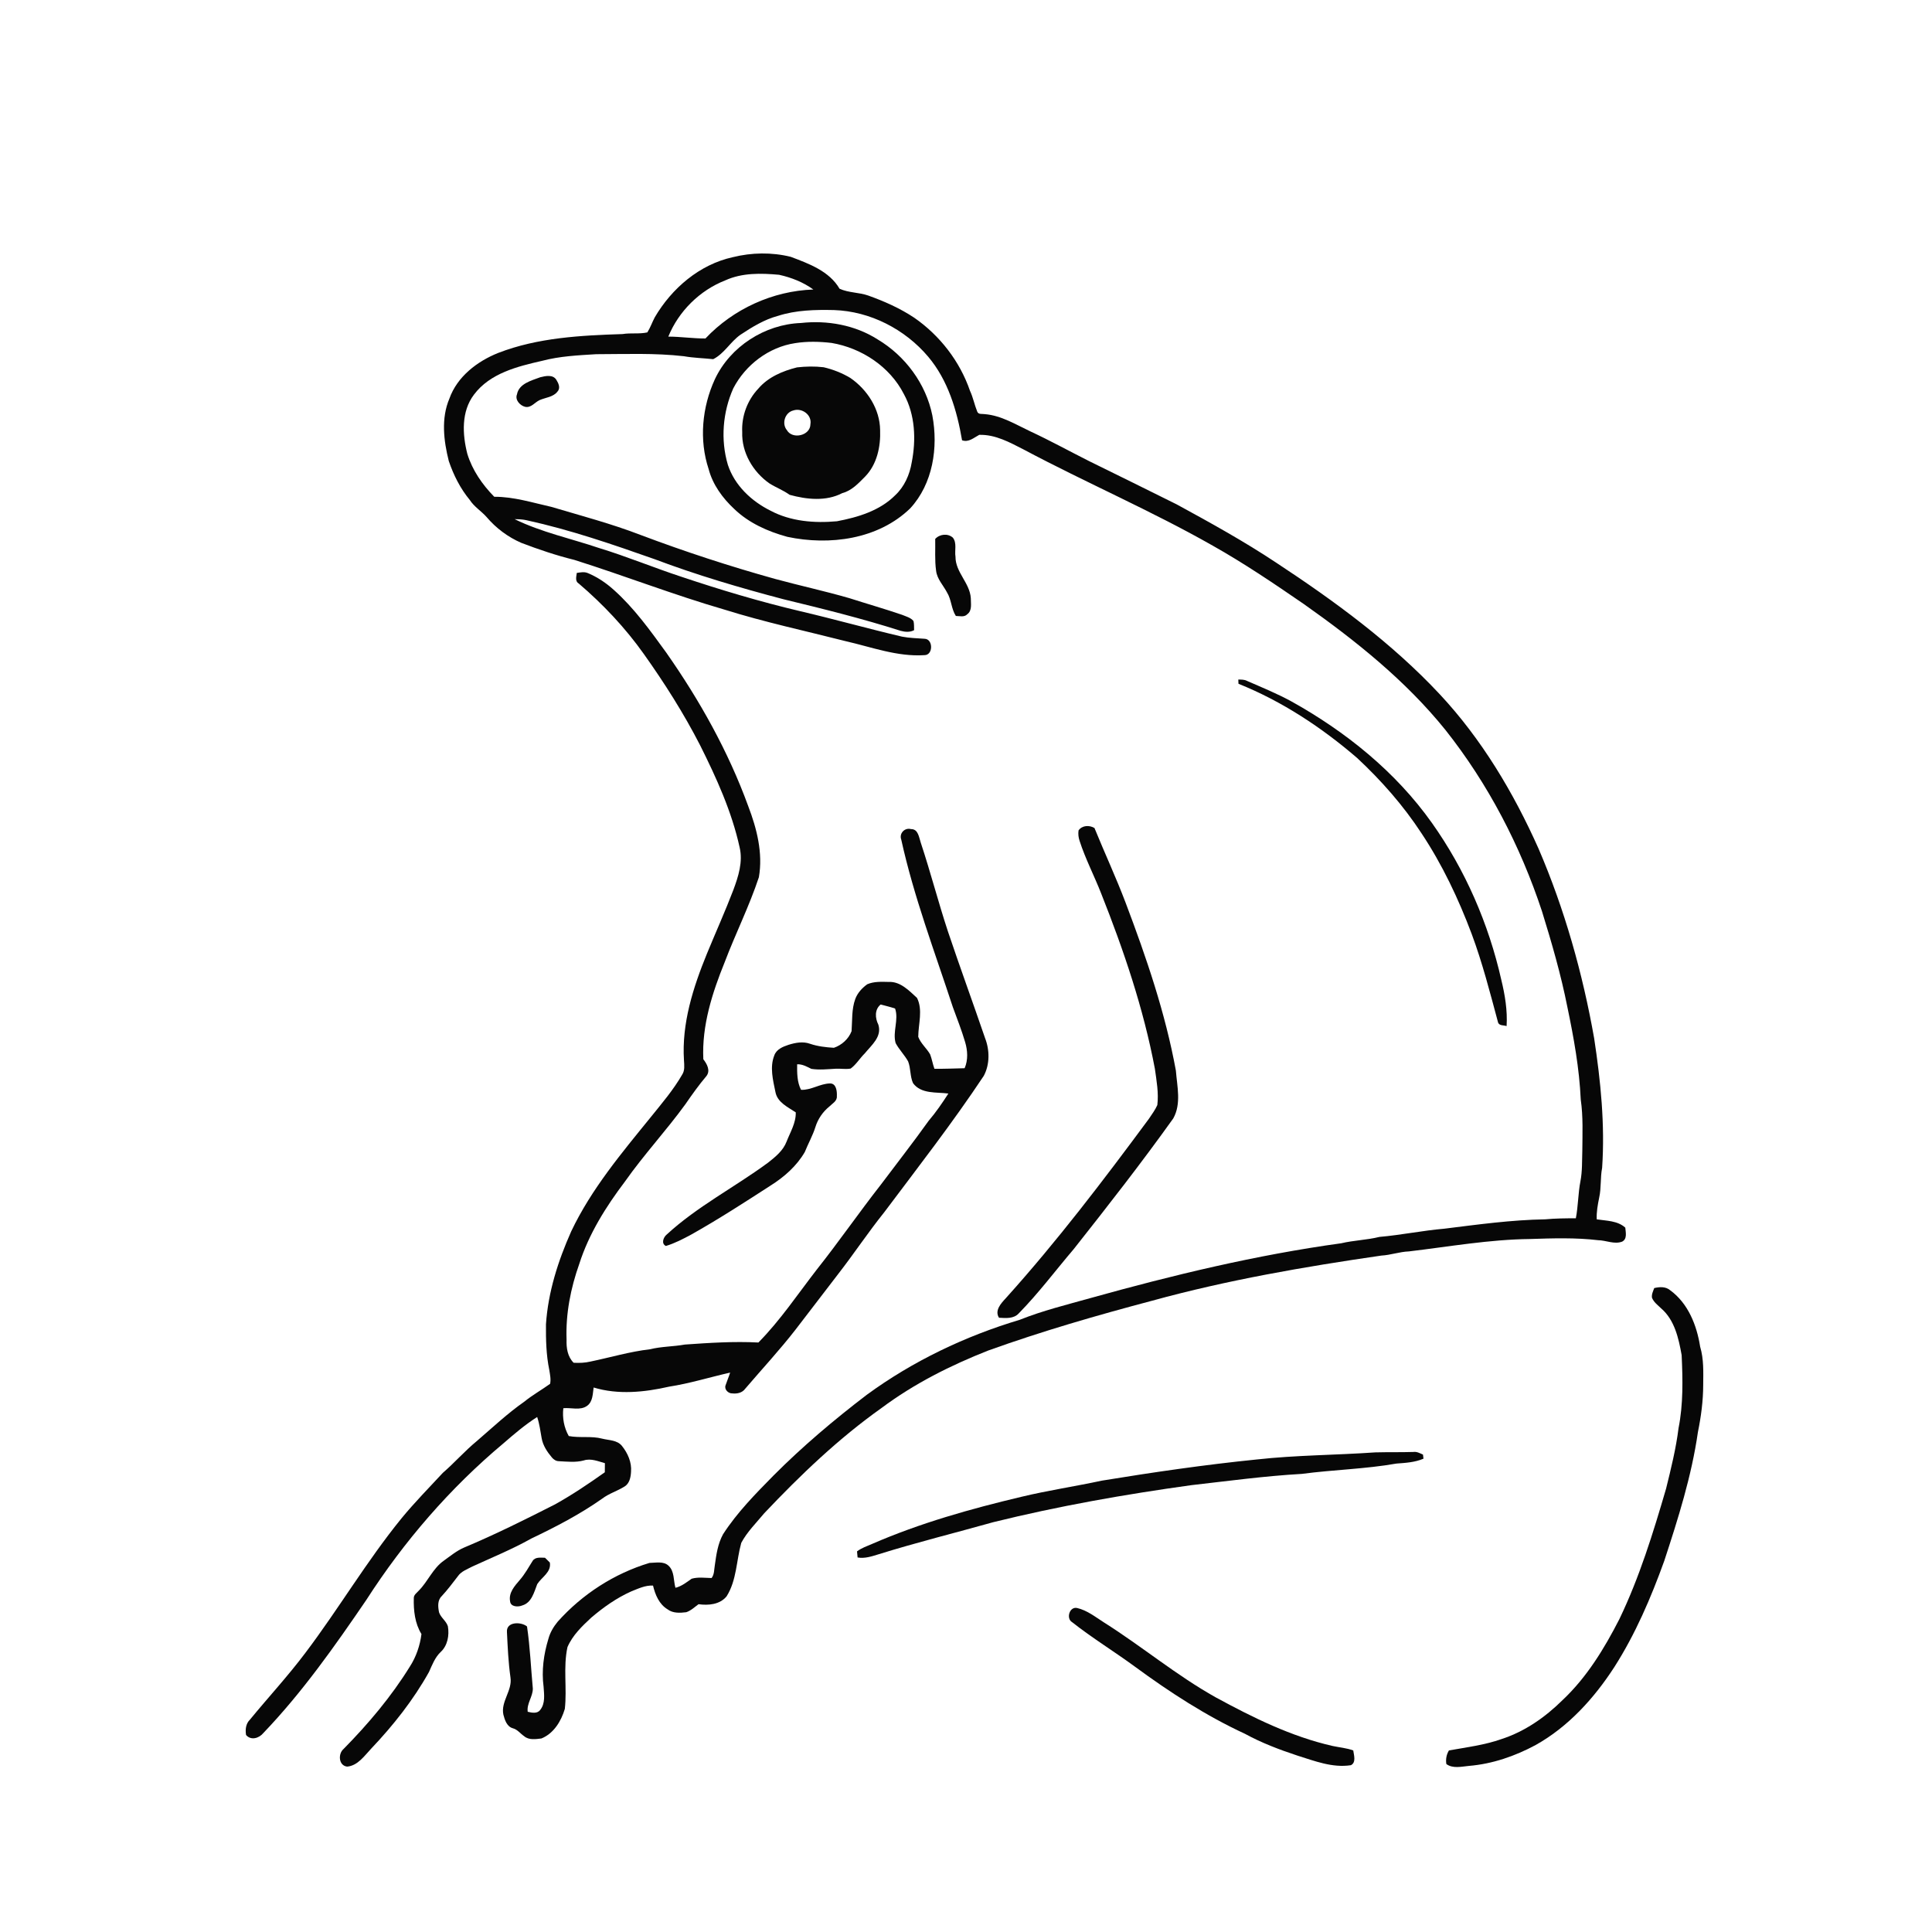 <svg xmlns="http://www.w3.org/2000/svg" width="1024pt" height="1024pt" viewBox="0 0 1024 1024" version="1.1">
<g id="#ffffffff">
<path fill="#ffffff" opacity="0" d=" M 0.00 0.00 L 1024.00 0.00 L 1024.00 1024.00 L 0.00 1024.00 L 0.00 0.00 M 388.39 136.31 C 370.76 140.18 356.05 152.81 347.06 168.15 C 345.66 170.79 344.70 173.65 343.10 176.18 C 338.84 177.14 334.33 176.34 330.00 177.06 C 307.80 177.78 285.04 178.94 264.09 187.05 C 252.89 191.52 242.34 199.60 238.18 211.29 C 233.73 221.77 235.16 233.60 237.86 244.33 C 240.38 251.78 243.97 258.93 249.01 265.01 C 251.34 268.64 255.12 270.88 257.93 274.07 C 262.91 279.93 269.21 284.64 276.26 287.71 C 285.48 291.23 294.84 294.40 304.43 296.76 C 331.08 305.17 357.15 315.32 383.99 323.11 C 405.17 329.75 426.88 334.39 448.37 339.87 C 462.08 343.00 475.66 348.18 489.95 347.24 C 494.67 347.30 494.67 338.64 490.02 338.56 C 486.05 338.25 482.06 338.21 478.13 337.44 C 460.03 333.19 442.11 328.15 424.00 323.91 C 402.79 318.90 381.91 312.65 361.25 305.73 C 346.56 300.91 332.27 294.96 317.48 290.45 C 302.57 285.42 286.96 282.10 272.77 275.17 C 274.95 275.18 277.15 275.27 279.29 275.78 C 302.30 280.83 324.63 288.51 346.82 296.33 C 369.18 304.77 392.14 311.53 415.24 317.61 C 436.10 322.67 456.96 327.83 477.41 334.36 C 479.74 334.98 482.29 335.19 484.49 334.01 C 484.42 332.38 484.57 330.73 484.16 329.14 C 482.63 327.29 480.18 326.74 478.08 325.85 C 468.87 322.70 459.51 320.03 450.25 317.06 C 437.25 313.29 424.01 310.43 410.95 306.88 C 386.77 300.16 362.91 292.35 339.43 283.50 C 324.04 277.57 308.08 273.38 292.30 268.67 C 282.29 266.44 272.31 263.24 261.96 263.30 C 255.66 256.87 250.34 249.22 247.69 240.55 C 245.06 230.21 244.42 218.11 251.21 209.17 C 259.69 197.82 274.24 194.22 287.35 191.24 C 296.70 188.77 306.39 188.32 315.99 187.73 C 331.50 187.70 347.07 187.03 362.51 188.81 C 367.63 189.72 372.85 189.82 378.02 190.37 C 383.88 187.42 387.10 181.19 392.40 177.46 C 398.61 173.36 405.04 169.36 412.31 167.43 C 421.89 164.33 432.07 164.12 442.05 164.34 C 461.20 164.98 479.64 174.48 491.95 189.05 C 502.47 201.52 507.21 217.56 509.91 233.36 C 513.44 234.61 516.13 231.99 519.01 230.48 C 527.60 230.23 535.24 234.51 542.64 238.29 C 575.71 255.89 610.21 270.69 642.79 289.22 C 659.42 298.58 675.24 309.29 690.97 320.10 C 718.37 339.44 744.93 360.62 766.09 386.86 C 788.77 415.47 805.84 448.38 817.28 483.00 C 822.46 499.74 827.35 516.60 830.75 533.80 C 834.13 549.96 837.08 566.30 837.83 582.82 C 839.14 591.82 838.72 600.93 838.66 609.99 C 838.48 615.36 838.69 620.79 837.66 626.09 C 836.40 632.58 836.49 639.22 835.23 645.71 C 829.81 645.73 824.40 645.76 819.00 646.27 C 801.06 646.56 783.30 649.03 765.53 651.23 C 753.99 652.22 742.64 654.59 731.11 655.59 C 724.45 657.25 717.53 657.38 710.87 658.96 C 665.90 665.15 621.58 675.84 577.85 688.04 C 565.32 691.56 552.62 694.66 540.51 699.51 C 511.52 708.19 483.78 721.42 459.33 739.33 C 442.04 752.54 425.38 766.60 410.02 782.02 C 400.42 791.77 390.71 801.61 383.25 813.15 C 380.46 818.19 379.65 823.99 378.87 829.62 C 378.46 831.90 378.66 834.44 377.16 836.39 C 373.65 836.33 370.01 835.76 366.58 836.76 C 363.88 838.65 361.28 840.77 358.00 841.56 C 356.88 837.63 357.56 832.77 354.28 829.81 C 351.60 827.34 347.54 828.34 344.23 828.38 C 325.54 834.00 308.55 845.00 295.56 859.56 C 293.35 862.25 291.54 865.31 290.64 868.70 C 288.16 876.85 286.98 885.50 288.11 893.99 C 288.39 898.11 289.11 902.87 286.29 906.33 C 284.79 908.40 281.83 907.80 279.70 907.27 C 279.09 902.89 282.44 899.26 282.41 894.97 C 281.39 884.00 280.95 872.98 279.33 862.06 C 276.19 859.46 268.28 859.44 268.69 864.97 C 269.08 873.02 269.43 881.09 270.56 889.08 C 271.65 896.03 265.30 901.89 266.81 908.84 C 267.55 911.65 268.65 915.12 271.79 916.01 C 274.29 916.66 275.79 918.86 277.85 920.25 C 280.37 922.38 283.96 921.80 286.98 921.42 C 293.49 918.78 297.45 912.22 299.37 905.75 C 300.60 894.88 298.43 883.77 300.77 873.00 C 303.45 866.75 308.49 861.92 313.39 857.37 C 319.80 851.91 326.76 846.98 334.47 843.52 C 338.21 842.05 341.98 840.15 346.12 840.40 C 347.27 845.25 349.37 850.30 353.83 852.98 C 356.64 855.13 360.40 854.92 363.72 854.51 C 366.21 853.67 368.17 851.80 370.24 850.26 C 375.45 851.00 381.56 850.45 385.11 846.10 C 390.47 837.61 390.27 827.16 392.88 817.75 C 396.02 811.87 400.84 807.15 405.06 802.06 C 424.22 781.79 444.48 762.41 467.27 746.24 C 484.49 733.39 503.85 723.65 523.80 715.80 C 552.29 705.55 581.41 697.15 610.67 689.40 C 650.52 678.44 691.30 671.40 732.16 665.48 C 737.08 665.22 741.77 663.46 746.70 663.28 C 768.09 660.75 789.36 656.94 810.95 656.70 C 822.97 656.30 835.07 655.92 847.04 657.33 C 851.28 657.40 855.59 659.65 859.76 658.10 C 862.56 656.65 861.65 653.20 861.44 650.68 C 857.30 646.94 851.48 647.08 846.30 646.28 C 846.12 642.39 846.83 638.56 847.60 634.77 C 848.76 629.57 848.14 624.20 849.16 618.99 C 850.71 596.02 848.39 573.05 844.94 550.36 C 838.85 515.89 829.29 481.94 815.44 449.75 C 802.21 420.08 785.33 391.76 763.07 367.94 C 737.69 340.79 707.53 318.71 676.58 298.34 C 659.53 287.00 641.60 277.10 623.63 267.31 C 608.27 259.64 592.85 252.08 577.45 244.50 C 566.99 239.25 556.75 233.59 546.14 228.66 C 538.36 225.00 530.71 220.21 521.94 219.50 C 520.57 219.25 518.57 219.83 517.95 218.14 C 516.48 214.53 515.77 210.66 514.11 207.12 C 508.73 191.48 498.12 177.79 484.55 168.39 C 477.01 163.37 468.67 159.68 460.17 156.64 C 455.23 154.91 449.77 155.22 444.98 153.03 C 439.54 143.68 428.68 139.73 419.07 136.11 C 409.04 133.64 398.40 133.82 388.39 136.31 M 424.54 171.19 C 405.41 171.89 387.03 183.63 378.88 201.05 C 372.12 215.78 370.45 233.12 375.59 248.62 C 377.76 256.88 383.01 264.05 389.20 269.80 C 396.93 277.24 407.04 281.73 417.29 284.53 C 439.67 289.28 465.45 285.90 482.43 269.44 C 494.47 256.39 497.37 237.15 494.16 220.19 C 490.79 203.43 479.75 188.55 465.11 179.86 C 453.18 172.26 438.47 169.65 424.54 171.19 M 286.32 199.96 C 281.65 201.72 275.07 203.31 274.01 209.02 C 272.84 211.94 275.61 214.95 278.31 215.62 C 281.47 216.32 283.42 213.27 285.97 212.08 C 289.18 210.66 293.31 210.49 295.54 207.46 C 297.19 205.61 295.98 203.06 294.86 201.29 C 293.08 198.39 289.08 199.25 286.32 199.96 M 495.68 285.65 C 495.81 291.24 495.37 296.88 496.14 302.43 C 496.63 306.91 499.96 310.19 501.95 314.03 C 504.32 317.85 504.16 322.66 506.62 326.47 C 508.62 326.49 511.07 327.26 512.64 325.59 C 515.39 323.61 514.52 319.90 514.55 317.00 C 513.99 308.92 506.38 303.29 506.43 295.09 C 505.87 291.74 507.30 287.86 505.04 284.97 C 502.36 282.57 498.04 283.06 495.68 285.65 M 305.71 303.66 C 305.51 305.53 304.66 308.04 306.70 309.24 C 319.66 320.30 331.42 332.78 341.28 346.68 C 352.24 362.10 362.41 378.12 371.05 394.96 C 379.72 412.29 387.86 430.14 392.02 449.14 C 393.83 456.79 391.36 464.49 388.72 471.62 C 384.35 483.06 379.31 494.21 374.66 505.54 C 367.37 523.40 361.25 542.49 362.52 562.02 C 362.67 564.56 363.05 567.34 361.55 569.60 C 356.90 577.68 350.82 584.78 344.99 592.02 C 329.47 611.14 313.40 630.23 302.76 652.64 C 295.81 668.25 290.50 684.81 289.37 701.94 C 289.31 710.01 289.48 718.14 291.13 726.08 C 291.50 728.49 292.09 731.02 291.56 733.46 C 287.07 736.69 282.21 739.40 277.91 742.90 C 268.97 749.15 261.01 756.66 252.76 763.76 C 246.37 769.01 240.92 775.28 234.67 780.68 C 227.31 788.66 219.66 796.38 212.78 804.78 C 194.36 827.43 179.51 852.69 161.93 875.96 C 152.69 888.28 142.22 899.57 132.47 911.45 C 130.27 913.59 129.95 916.67 130.41 919.57 C 133.01 922.65 137.34 921.30 139.58 918.54 C 160.18 897.03 177.38 872.59 194.13 848.04 C 214.12 816.94 238.55 788.66 266.92 764.93 C 272.60 760.00 278.36 755.08 284.71 751.04 C 285.93 754.65 286.40 758.44 287.07 762.17 C 287.73 766.11 290.00 769.51 292.53 772.51 C 293.45 773.60 294.73 774.46 296.22 774.46 C 300.60 774.68 305.09 775.23 309.39 774.07 C 313.14 772.83 317.01 774.51 320.61 775.51 C 320.57 777.11 320.55 778.72 320.57 780.33 C 312.03 786.39 303.33 792.26 294.18 797.35 C 278.33 805.41 262.39 813.35 245.99 820.23 C 242.03 821.93 238.69 824.72 235.21 827.21 C 229.44 831.24 226.86 838.13 222.00 843.03 C 220.97 844.25 219.24 845.26 219.32 847.09 C 219.15 853.58 219.89 860.45 223.38 866.08 C 222.63 872.09 220.58 878.13 217.26 883.28 C 207.39 899.25 195.20 913.69 182.05 927.04 C 179.10 929.59 179.46 935.83 184.00 936.34 C 189.65 935.85 193.17 930.58 196.77 926.78 C 208.45 914.47 219.09 901.04 227.37 886.19 C 229.05 882.46 230.53 878.48 233.56 875.60 C 237.26 872.19 238.20 866.76 237.39 861.97 C 236.49 859.11 233.64 857.40 232.70 854.56 C 232.13 851.67 231.78 848.25 234.09 846.02 C 237.16 842.71 239.87 839.10 242.61 835.53 C 244.42 832.83 247.61 831.76 250.35 830.29 C 260.80 825.49 271.50 821.14 281.54 815.49 C 294.55 809.28 307.42 802.61 319.22 794.28 C 322.81 791.56 327.20 790.28 330.98 787.91 C 333.68 786.29 334.31 782.95 334.46 780.06 C 334.89 775.06 332.70 770.16 329.63 766.35 C 327.09 763.20 322.75 763.43 319.18 762.52 C 313.38 760.99 307.33 762.25 301.46 761.13 C 298.92 756.67 297.99 751.45 298.58 746.38 C 302.73 745.97 307.51 747.74 311.16 745.13 C 314.26 742.91 314.13 738.79 314.64 735.41 C 327.63 739.35 341.57 737.93 354.61 734.96 C 365.58 733.26 376.19 729.95 386.99 727.50 C 386.27 729.79 385.31 731.99 384.55 734.27 C 383.78 736.45 386.04 738.64 388.16 738.53 C 390.66 738.82 393.45 738.22 394.98 736.05 C 403.90 725.61 413.26 715.54 421.68 704.69 C 429.20 694.87 436.73 685.05 444.26 675.25 C 452.59 664.54 460.09 653.20 468.59 642.62 C 486.51 618.73 504.89 595.11 521.42 570.22 C 524.68 564.13 524.57 556.51 522.09 550.17 C 515.64 531.31 508.77 512.60 502.43 493.71 C 497.30 478.15 493.21 462.26 488.05 446.71 C 487.07 443.94 486.75 439.37 482.86 439.44 C 479.53 438.51 476.46 441.71 477.68 445.00 C 484.35 475.30 495.38 504.37 505.03 533.80 C 507.26 539.92 509.66 545.98 511.51 552.23 C 512.87 556.75 513.19 561.77 511.27 566.18 C 505.93 566.32 500.60 566.52 495.27 566.49 C 494.35 563.98 493.94 561.31 492.99 558.83 C 491.14 555.58 488.03 553.11 486.69 549.54 C 486.73 542.74 489.24 535.31 486.03 528.90 C 481.82 525.07 477.25 520.15 471.06 520.44 C 467.24 520.36 463.24 520.13 459.66 521.68 C 456.92 523.66 454.52 526.25 453.32 529.47 C 451.32 534.93 451.77 540.83 451.35 546.54 C 449.77 550.66 446.16 553.94 441.98 555.35 C 437.73 555.10 433.41 554.60 429.36 553.23 C 425.63 551.87 421.57 552.63 417.89 553.79 C 414.87 554.79 411.48 556.17 410.37 559.46 C 407.93 565.63 409.70 572.47 410.98 578.71 C 411.98 584.29 417.55 586.75 421.77 589.58 C 421.92 595.18 418.86 600.02 416.91 605.06 C 415.10 609.82 411.05 613.12 407.17 616.17 C 389.47 629.23 369.62 639.36 353.37 654.33 C 351.61 655.76 350.32 659.13 352.92 660.39 C 357.65 658.98 362.06 656.66 366.40 654.33 C 380.73 646.28 394.56 637.33 408.36 628.41 C 415.59 623.88 422.24 618.04 426.55 610.61 C 428.34 606.13 430.76 601.91 432.20 597.30 C 433.51 593.09 436.09 589.31 439.50 586.54 C 441.09 584.93 443.76 583.63 443.55 581.01 C 443.69 578.45 443.28 574.16 439.89 574.25 C 434.62 574.35 429.92 577.87 424.56 577.63 C 422.43 573.44 422.46 568.66 422.50 564.09 C 425.27 563.97 427.64 565.35 430.04 566.52 C 434.33 567.18 438.68 566.69 442.98 566.45 C 445.61 566.31 448.28 566.86 450.89 566.35 C 453.86 564.16 455.73 560.89 458.34 558.33 C 461.91 553.95 467.53 549.52 465.56 543.13 C 463.80 539.65 463.47 535.09 466.77 532.40 C 469.32 533.09 471.91 533.70 474.42 534.54 C 476.46 540.52 473.01 546.84 474.70 552.85 C 476.55 556.32 479.41 559.13 481.32 562.56 C 482.78 566.26 482.27 570.45 483.93 574.10 C 488.24 579.95 496.29 578.75 502.66 579.60 C 499.42 584.62 496.04 589.57 492.15 594.12 C 484.00 605.55 475.33 616.61 466.90 627.85 C 455.30 642.66 444.60 658.17 432.90 672.91 C 422.79 685.95 413.60 699.78 401.97 711.56 C 388.98 710.87 375.96 711.74 363.01 712.64 C 356.87 713.75 350.59 713.63 344.52 715.14 C 333.82 716.37 323.51 719.47 313.00 721.65 C 310.06 722.35 307.04 722.46 304.03 722.29 C 300.79 719.05 300.14 714.43 300.29 710.05 C 299.78 696.37 302.46 682.76 307.02 669.91 C 312.13 653.91 321.18 639.54 331.25 626.23 C 341.24 612.02 353.11 599.28 363.30 585.23 C 366.80 580.14 370.39 575.10 374.38 570.38 C 376.70 567.45 374.70 563.91 372.78 561.42 C 371.93 543.62 377.49 526.26 384.11 509.95 C 389.85 494.81 397.14 480.29 402.23 464.92 C 404.43 452.15 401.15 439.25 396.61 427.36 C 386.04 398.30 370.81 371.11 353.09 345.84 C 344.62 334.16 336.13 322.30 325.31 312.64 C 321.20 308.93 316.54 305.80 311.42 303.69 C 309.58 302.96 307.59 303.39 305.71 303.66 M 656.32 360.18 C 656.35 360.74 656.40 361.86 656.42 362.42 C 679.48 371.67 700.50 385.55 719.28 401.72 C 732.11 413.67 743.79 426.94 753.40 441.63 C 764.44 458.24 773.00 476.34 780.01 494.98 C 785.70 510.27 789.75 526.10 793.98 541.83 C 794.53 543.78 797.02 543.30 798.53 543.85 C 799.04 535.59 797.66 527.29 795.71 519.29 C 788.99 489.55 776.59 461.01 758.92 436.13 C 739.69 409.02 713.21 387.72 684.29 371.66 C 676.76 367.57 668.81 364.32 660.96 360.90 C 659.52 360.13 657.88 360.20 656.32 360.18 M 571.65 440.14 C 571.38 441.99 571.60 443.89 572.20 445.66 C 575.29 455.25 579.99 464.21 583.65 473.58 C 595.61 503.70 606.10 534.58 612.11 566.47 C 612.99 572.82 614.19 579.28 613.41 585.70 C 612.27 588.31 610.50 590.61 608.94 592.99 C 584.82 625.61 560.22 657.97 533.05 688.13 C 530.56 690.81 527.04 694.62 529.49 698.43 C 533.09 698.64 537.38 699.06 540.03 696.05 C 550.48 685.39 559.42 673.41 569.09 662.06 C 587.09 639.29 604.98 616.41 621.86 592.78 C 626.21 584.99 623.88 575.82 623.24 567.44 C 617.66 536.91 607.57 507.45 596.61 478.49 C 591.54 465.09 585.48 452.11 580.09 438.86 C 577.38 437.25 573.55 437.40 571.65 440.14 M 876.77 682.71 C 876.19 684.36 875.30 686.01 875.58 687.83 C 876.55 690.22 878.69 691.79 880.50 693.52 C 887.61 699.68 889.73 709.41 891.31 718.26 C 891.90 731.15 892.19 744.23 889.66 756.95 C 888.31 767.80 885.67 778.41 883.06 789.00 C 876.20 812.50 868.94 836.03 858.31 858.15 C 850.32 873.76 841.02 889.04 828.14 901.13 C 819.01 910.16 808.16 917.75 795.87 921.73 C 786.85 924.93 777.33 926.09 767.96 927.77 C 766.65 929.97 766.18 932.44 766.60 934.99 C 770.06 937.50 774.56 936.34 778.50 935.97 C 790.95 934.95 802.99 930.79 813.94 924.89 C 831.27 915.20 844.91 900.12 855.61 883.61 C 866.81 866.08 875.05 846.83 882.09 827.31 C 889.42 804.96 896.57 782.39 899.93 759.04 C 901.60 750.82 902.72 742.45 902.73 734.04 C 902.79 727.25 903.08 720.35 901.11 713.77 C 899.36 702.47 894.73 690.76 885.20 683.84 C 882.82 681.83 879.59 682.03 876.77 682.71 M 666.02 773.56 C 638.56 776.34 611.25 780.31 584.01 784.77 C 569.82 787.82 555.44 789.95 541.31 793.35 C 514.43 799.73 487.69 807.24 462.30 818.28 C 459.55 819.48 456.66 820.43 454.24 822.26 C 454.33 823.33 454.43 824.41 454.54 825.49 C 458.42 826.19 462.18 824.86 465.83 823.75 C 485.87 817.50 506.25 812.47 526.44 806.79 C 561.02 798.24 596.14 792.06 631.41 787.17 C 650.93 784.96 670.40 782.30 690.03 781.19 C 706.69 778.97 723.57 778.64 740.14 775.72 C 744.99 775.36 749.94 775.09 754.48 773.13 C 754.37 772.40 754.28 771.67 754.21 770.95 C 752.56 770.25 750.94 769.29 749.09 769.57 C 742.38 769.78 735.66 769.61 728.96 769.79 C 707.98 771.25 686.93 771.24 666.02 773.56 M 282.32 827.28 C 280.15 830.73 278.18 834.35 275.48 837.44 C 272.78 840.57 269.52 844.18 270.35 848.68 C 270.59 851.75 274.67 851.86 276.89 850.89 C 281.80 849.44 283.11 843.81 284.75 839.61 C 287.11 835.89 292.33 833.29 291.42 828.16 C 290.56 827.32 289.70 826.48 288.86 825.64 C 286.64 825.64 283.74 825.10 282.32 827.28 M 568.25 859.79 C 578.94 868.23 590.61 875.34 601.58 883.40 C 619.94 896.88 639.14 909.37 659.85 918.95 C 668.68 923.77 678.11 927.36 687.65 930.50 C 696.83 933.37 706.20 937.10 716.02 935.59 C 718.88 934.12 717.60 930.27 717.25 927.77 C 713.72 926.47 709.95 926.19 706.30 925.40 C 684.36 920.42 664.06 910.33 644.40 899.66 C 623.57 888.02 605.22 872.59 585.07 859.89 C 580.59 857.02 576.16 853.49 570.91 852.28 C 566.89 851.36 564.90 857.81 568.25 859.79 Z" />
<path fill="#ffffff" opacity="0" d=" M 384.41 148.60 C 393.33 144.53 403.38 144.77 412.93 145.64 C 419.37 147.06 425.73 149.55 431.09 153.45 C 409.58 154.18 388.63 163.77 373.90 179.40 C 367.32 179.44 360.80 178.42 354.22 178.41 C 359.70 164.96 370.88 153.90 384.41 148.60 Z" />
<path fill="#ffffff" opacity="0" d=" M 421.45 181.87 C 427.81 180.85 434.34 181.02 440.73 181.76 C 456.64 184.45 471.66 194.32 479.07 208.87 C 485.08 219.84 485.60 233.04 483.23 245.09 C 482.16 251.59 479.34 257.95 474.48 262.49 C 466.28 270.73 454.71 274.17 443.59 276.28 C 431.69 277.36 419.11 276.38 408.39 270.67 C 398.28 265.65 389.36 257.28 385.78 246.35 C 381.85 233.11 383.05 218.41 388.66 205.83 C 395.10 193.39 407.49 183.96 421.45 181.87 M 422.43 194.72 C 414.83 196.63 407.15 199.84 401.96 205.94 C 396.13 212.07 392.98 220.54 393.39 228.99 C 393.01 239.78 399.06 250.08 407.76 256.18 C 411.24 258.39 415.15 259.82 418.50 262.26 C 427.55 264.74 437.79 265.86 446.41 261.37 C 451.45 260.06 455.03 256.13 458.56 252.57 C 464.82 246.13 466.82 236.70 466.48 227.98 C 466.36 216.81 459.70 206.53 450.68 200.31 C 446.31 197.69 441.50 195.81 436.55 194.65 C 431.87 194.09 427.11 194.19 422.43 194.72 Z" />
<path fill="#ffffff" opacity="0" d=" M 420.45 217.56 C 425.01 215.99 430.44 219.89 429.54 224.84 C 429.54 230.88 420.02 233.10 417.07 227.99 C 414.18 224.51 416.04 218.62 420.45 217.56 Z" />
</g>
<g id="#070707ff">
<path fill="#070707" opacity="1.00" d=" M 388.39 136.31 C 398.40 133.82 409.04 133.64 419.07 136.11 C 428.68 139.73 439.54 143.68 444.98 153.03 C 449.77 155.22 455.23 154.91 460.17 156.64 C 468.67 159.68 477.01 163.37 484.55 168.39 C 498.12 177.79 508.73 191.48 514.11 207.12 C 515.77 210.66 516.48 214.53 517.95 218.14 C 518.57 219.83 520.57 219.25 521.94 219.50 C 530.71 220.21 538.36 225.00 546.14 228.66 C 556.75 233.59 566.99 239.25 577.45 244.50 C 592.85 252.08 608.27 259.64 623.63 267.31 C 641.60 277.10 659.53 287.00 676.58 298.34 C 707.53 318.71 737.69 340.79 763.07 367.94 C 785.33 391.76 802.21 420.08 815.44 449.75 C 829.29 481.94 838.85 515.89 844.94 550.36 C 848.39 573.05 850.71 596.02 849.16 618.99 C 848.14 624.20 848.76 629.57 847.60 634.77 C 846.83 638.56 846.12 642.39 846.30 646.28 C 851.48 647.08 857.30 646.94 861.44 650.68 C 861.65 653.20 862.56 656.65 859.76 658.10 C 855.59 659.65 851.28 657.40 847.04 657.33 C 835.07 655.92 822.97 656.30 810.95 656.70 C 789.36 656.94 768.09 660.75 746.70 663.28 C 741.77 663.46 737.08 665.22 732.16 665.48 C 691.30 671.40 650.52 678.44 610.67 689.40 C 581.41 697.15 552.29 705.55 523.80 715.80 C 503.85 723.65 484.49 733.39 467.27 746.24 C 444.48 762.41 424.22 781.79 405.06 802.06 C 400.84 807.15 396.02 811.87 392.88 817.75 C 390.27 827.16 390.47 837.61 385.11 846.10 C 381.56 850.45 375.45 851.00 370.24 850.26 C 368.17 851.80 366.21 853.67 363.72 854.51 C 360.40 854.92 356.64 855.13 353.83 852.98 C 349.37 850.30 347.27 845.25 346.12 840.40 C 341.98 840.15 338.21 842.05 334.47 843.52 C 326.76 846.98 319.80 851.91 313.39 857.37 C 308.49 861.92 303.45 866.75 300.77 873.00 C 298.43 883.77 300.60 894.88 299.37 905.75 C 297.45 912.22 293.49 918.78 286.98 921.42 C 283.96 921.80 280.37 922.38 277.85 920.25 C 275.79 918.86 274.29 916.66 271.79 916.01 C 268.65 915.12 267.55 911.65 266.81 908.84 C 265.30 901.89 271.65 896.03 270.56 889.08 C 269.43 881.09 269.08 873.02 268.69 864.97 C 268.28 859.44 276.19 859.46 279.33 862.06 C 280.95 872.98 281.39 884.00 282.41 894.97 C 282.44 899.26 279.09 902.89 279.70 907.27 C 281.83 907.80 284.79 908.40 286.29 906.33 C 289.11 902.87 288.39 898.11 288.11 893.99 C 286.98 885.50 288.16 876.85 290.64 868.70 C 291.54 865.31 293.35 862.25 295.56 859.56 C 308.55 845.00 325.54 834.00 344.23 828.38 C 347.54 828.34 351.60 827.34 354.28 829.81 C 357.56 832.77 356.88 837.63 358.00 841.56 C 361.28 840.77 363.88 838.65 366.58 836.76 C 370.01 835.76 373.65 836.33 377.16 836.39 C 378.66 834.44 378.46 831.90 378.87 829.62 C 379.65 823.99 380.46 818.19 383.25 813.15 C 390.71 801.61 400.42 791.77 410.02 782.02 C 425.38 766.60 442.04 752.54 459.33 739.33 C 483.78 721.42 511.52 708.19 540.51 699.51 C 552.62 694.66 565.32 691.56 577.85 688.04 C 621.58 675.84 665.90 665.15 710.87 658.96 C 717.53 657.38 724.45 657.25 731.11 655.59 C 742.64 654.59 753.99 652.22 765.53 651.23 C 783.30 649.03 801.06 646.56 819.00 646.27 C 824.40 645.76 829.81 645.73 835.23 645.71 C 836.49 639.22 836.40 632.58 837.66 626.09 C 838.69 620.79 838.48 615.36 838.66 609.99 C 838.72 600.93 839.14 591.82 837.83 582.82 C 837.08 566.30 834.13 549.96 830.75 533.80 C 827.35 516.60 822.46 499.74 817.28 483.00 C 805.84 448.38 788.77 415.47 766.09 386.86 C 744.93 360.62 718.37 339.44 690.97 320.10 C 675.24 309.29 659.42 298.58 642.79 289.22 C 610.21 270.69 575.71 255.89 542.64 238.29 C 535.24 234.51 527.60 230.23 519.01 230.48 C 516.13 231.99 513.44 234.61 509.91 233.36 C 507.21 217.56 502.47 201.52 491.95 189.05 C 479.64 174.48 461.20 164.98 442.05 164.34 C 432.07 164.12 421.89 164.33 412.31 167.43 C 405.04 169.36 398.61 173.36 392.40 177.46 C 387.10 181.19 383.88 187.42 378.02 190.37 C 372.85 189.82 367.63 189.72 362.51 188.81 C 347.07 187.03 331.50 187.70 315.99 187.73 C 306.39 188.32 296.70 188.77 287.35 191.24 C 274.24 194.22 259.69 197.82 251.21 209.17 C 244.42 218.11 245.06 230.21 247.69 240.55 C 250.34 249.22 255.66 256.87 261.96 263.30 C 272.31 263.24 282.29 266.44 292.30 268.67 C 308.08 273.38 324.04 277.57 339.43 283.50 C 362.91 292.35 386.77 300.16 410.95 306.88 C 424.01 310.43 437.25 313.29 450.25 317.06 C 459.51 320.03 468.87 322.70 478.08 325.85 C 480.18 326.74 482.63 327.29 484.16 329.14 C 484.57 330.73 484.42 332.38 484.49 334.01 C 482.29 335.19 479.74 334.98 477.41 334.36 C 456.96 327.83 436.10 322.67 415.24 317.61 C 392.14 311.53 369.18 304.77 346.82 296.33 C 324.63 288.51 302.30 280.83 279.29 275.78 C 277.15 275.27 274.95 275.18 272.77 275.17 C 286.96 282.10 302.57 285.42 317.48 290.45 C 332.27 294.96 346.56 300.91 361.25 305.73 C 381.91 312.65 402.79 318.90 424.00 323.91 C 442.11 328.15 460.03 333.19 478.13 337.44 C 482.06 338.21 486.05 338.25 490.02 338.56 C 494.67 338.64 494.67 347.30 489.95 347.24 C 475.66 348.18 462.08 343.00 448.37 339.87 C 426.88 334.39 405.17 329.75 383.99 323.11 C 357.15 315.32 331.08 305.17 304.43 296.76 C 294.84 294.40 285.48 291.23 276.26 287.71 C 269.21 284.64 262.91 279.93 257.93 274.07 C 255.12 270.88 251.34 268.64 249.01 265.01 C 243.97 258.93 240.38 251.78 237.86 244.33 C 235.16 233.60 233.73 221.77 238.18 211.29 C 242.34 199.60 252.89 191.52 264.09 187.05 C 285.04 178.94 307.80 177.78 330.00 177.06 C 334.33 176.34 338.84 177.14 343.10 176.18 C 344.70 173.65 345.66 170.79 347.06 168.15 C 356.05 152.81 370.76 140.18 388.39 136.31 M 384.41 148.60 C 370.88 153.90 359.70 164.96 354.22 178.41 C 360.80 178.42 367.32 179.44 373.90 179.40 C 388.63 163.77 409.58 154.18 431.09 153.45 C 425.73 149.55 419.37 147.06 412.93 145.64 C 403.38 144.77 393.33 144.53 384.41 148.60 Z" />
<path fill="#070707" opacity="1.00" d=" M 424.54 171.19 C 438.47 169.65 453.18 172.26 465.11 179.86 C 479.75 188.55 490.79 203.43 494.16 220.19 C 497.37 237.15 494.47 256.39 482.43 269.44 C 465.45 285.90 439.67 289.28 417.29 284.53 C 407.04 281.73 396.93 277.24 389.20 269.80 C 383.01 264.05 377.76 256.88 375.59 248.62 C 370.45 233.12 372.12 215.78 378.88 201.05 C 387.03 183.63 405.41 171.89 424.54 171.19 M 421.45 181.87 C 407.49 183.96 395.10 193.39 388.66 205.83 C 383.05 218.41 381.85 233.11 385.78 246.35 C 389.36 257.28 398.28 265.65 408.39 270.67 C 419.11 276.38 431.69 277.36 443.59 276.28 C 454.71 274.17 466.28 270.73 474.48 262.49 C 479.34 257.95 482.16 251.59 483.23 245.09 C 485.60 233.04 485.08 219.84 479.07 208.87 C 471.66 194.32 456.64 184.45 440.73 181.76 C 434.34 181.02 427.81 180.85 421.45 181.87 Z" />
<path fill="#070707" opacity="1.00" d=" M 422.43 194.72 C 427.11 194.19 431.87 194.09 436.55 194.65 C 441.50 195.81 446.31 197.69 450.68 200.31 C 459.70 206.53 466.36 216.81 466.48 227.98 C 466.82 236.70 464.82 246.13 458.56 252.57 C 455.03 256.13 451.45 260.06 446.41 261.37 C 437.79 265.86 427.55 264.74 418.50 262.26 C 415.15 259.82 411.24 258.39 407.76 256.18 C 399.06 250.08 393.01 239.78 393.39 228.99 C 392.98 220.54 396.13 212.07 401.96 205.94 C 407.15 199.84 414.83 196.63 422.43 194.72 M 420.45 217.56 C 416.04 218.62 414.18 224.51 417.07 227.99 C 420.02 233.10 429.54 230.88 429.54 224.84 C 430.44 219.89 425.01 215.99 420.45 217.56 Z" />
<path fill="#070707" opacity="1.00" d=" M 286.32 199.96 C 289.08 199.25 293.08 198.39 294.86 201.29 C 295.98 203.06 297.19 205.61 295.54 207.46 C 293.31 210.49 289.18 210.66 285.97 212.08 C 283.42 213.27 281.47 216.32 278.31 215.62 C 275.61 214.95 272.84 211.94 274.01 209.02 C 275.07 203.31 281.65 201.72 286.32 199.96 Z" />
<path fill="#070707" opacity="1.00" d=" M 495.68 285.65 C 498.04 283.06 502.36 282.57 505.04 284.97 C 507.30 287.86 505.87 291.74 506.43 295.09 C 506.38 303.29 513.99 308.92 514.55 317.00 C 514.52 319.90 515.39 323.61 512.64 325.59 C 511.07 327.26 508.62 326.49 506.62 326.47 C 504.16 322.66 504.32 317.85 501.95 314.03 C 499.96 310.19 496.63 306.91 496.14 302.43 C 495.37 296.88 495.81 291.24 495.68 285.65 Z" />
<path fill="#070707" opacity="1.00" d=" M 305.71 303.66 C 307.59 303.39 309.58 302.96 311.42 303.69 C 316.54 305.80 321.20 308.93 325.31 312.64 C 336.13 322.30 344.62 334.16 353.09 345.84 C 370.81 371.11 386.04 398.30 396.61 427.36 C 401.15 439.25 404.43 452.15 402.23 464.92 C 397.14 480.29 389.85 494.81 384.11 509.95 C 377.49 526.26 371.93 543.62 372.78 561.42 C 374.70 563.91 376.70 567.45 374.38 570.38 C 370.39 575.10 366.80 580.14 363.30 585.23 C 353.11 599.28 341.24 612.02 331.25 626.23 C 321.18 639.54 312.13 653.91 307.02 669.91 C 302.46 682.76 299.78 696.37 300.29 710.05 C 300.14 714.43 300.79 719.05 304.03 722.29 C 307.04 722.46 310.06 722.35 313.00 721.65 C 323.51 719.47 333.82 716.37 344.52 715.14 C 350.59 713.63 356.87 713.75 363.01 712.64 C 375.96 711.74 388.98 710.87 401.97 711.56 C 413.60 699.78 422.79 685.95 432.90 672.91 C 444.60 658.17 455.30 642.66 466.90 627.85 C 475.33 616.61 484.00 605.55 492.15 594.12 C 496.04 589.57 499.42 584.62 502.66 579.60 C 496.29 578.75 488.24 579.95 483.93 574.10 C 482.27 570.45 482.78 566.26 481.32 562.56 C 479.41 559.13 476.55 556.32 474.70 552.85 C 473.01 546.84 476.46 540.52 474.42 534.54 C 471.91 533.70 469.32 533.09 466.77 532.40 C 463.47 535.09 463.80 539.65 465.56 543.13 C 467.53 549.52 461.91 553.95 458.34 558.33 C 455.73 560.89 453.86 564.16 450.89 566.35 C 448.28 566.86 445.61 566.31 442.98 566.45 C 438.68 566.69 434.33 567.18 430.04 566.52 C 427.64 565.35 425.27 563.97 422.50 564.09 C 422.46 568.66 422.43 573.44 424.56 577.63 C 429.92 577.87 434.62 574.35 439.89 574.25 C 443.28 574.16 443.69 578.45 443.55 581.01 C 443.76 583.63 441.09 584.93 439.50 586.54 C 436.09 589.31 433.51 593.09 432.20 597.30 C 430.76 601.91 428.34 606.13 426.55 610.61 C 422.24 618.04 415.59 623.88 408.36 628.41 C 394.56 637.33 380.73 646.28 366.40 654.33 C 362.06 656.66 357.65 658.98 352.92 660.39 C 350.32 659.13 351.61 655.76 353.37 654.33 C 369.62 639.36 389.47 629.23 407.17 616.17 C 411.05 613.12 415.10 609.82 416.91 605.06 C 418.86 600.02 421.92 595.18 421.77 589.58 C 417.55 586.75 411.98 584.29 410.98 578.71 C 409.70 572.47 407.93 565.63 410.37 559.46 C 411.48 556.17 414.87 554.79 417.89 553.79 C 421.57 552.63 425.63 551.87 429.36 553.23 C 433.41 554.60 437.73 555.10 441.98 555.35 C 446.16 553.94 449.77 550.66 451.35 546.54 C 451.77 540.83 451.32 534.93 453.32 529.47 C 454.52 526.25 456.92 523.66 459.66 521.68 C 463.24 520.13 467.24 520.36 471.06 520.44 C 477.25 520.15 481.82 525.07 486.03 528.90 C 489.24 535.31 486.73 542.74 486.69 549.54 C 488.03 553.11 491.14 555.58 492.99 558.83 C 493.94 561.31 494.35 563.98 495.27 566.49 C 500.60 566.52 505.93 566.32 511.27 566.18 C 513.19 561.77 512.87 556.75 511.51 552.23 C 509.66 545.98 507.26 539.92 505.03 533.80 C 495.38 504.37 484.35 475.30 477.68 445.00 C 476.46 441.71 479.53 438.51 482.86 439.44 C 486.75 439.37 487.07 443.94 488.05 446.71 C 493.21 462.26 497.30 478.15 502.43 493.71 C 508.77 512.60 515.64 531.31 522.09 550.17 C 524.57 556.51 524.68 564.13 521.42 570.22 C 504.89 595.11 486.51 618.73 468.59 642.62 C 460.09 653.20 452.59 664.54 444.26 675.25 C 436.73 685.05 429.20 694.87 421.68 704.69 C 413.26 715.54 403.90 725.61 394.98 736.05 C 393.45 738.22 390.66 738.82 388.16 738.53 C 386.04 738.64 383.78 736.45 384.55 734.27 C 385.31 731.99 386.27 729.79 386.99 727.50 C 376.19 729.95 365.58 733.26 354.61 734.96 C 341.57 737.93 327.63 739.35 314.64 735.41 C 314.13 738.79 314.26 742.91 311.16 745.13 C 307.51 747.74 302.73 745.97 298.58 746.38 C 297.99 751.45 298.92 756.67 301.46 761.13 C 307.33 762.25 313.38 760.99 319.18 762.52 C 322.75 763.43 327.09 763.20 329.63 766.35 C 332.70 770.16 334.89 775.06 334.46 780.06 C 334.31 782.95 333.68 786.29 330.98 787.91 C 327.20 790.28 322.81 791.56 319.22 794.28 C 307.42 802.61 294.55 809.28 281.54 815.49 C 271.50 821.14 260.80 825.49 250.35 830.29 C 247.61 831.76 244.42 832.83 242.61 835.53 C 239.87 839.10 237.16 842.71 234.09 846.02 C 231.78 848.25 232.13 851.67 232.70 854.56 C 233.64 857.40 236.49 859.11 237.39 861.97 C 238.20 866.76 237.26 872.19 233.56 875.60 C 230.53 878.48 229.05 882.46 227.37 886.19 C 219.09 901.04 208.45 914.47 196.77 926.78 C 193.17 930.58 189.65 935.85 184.00 936.34 C 179.46 935.83 179.10 929.59 182.05 927.04 C 195.20 913.69 207.39 899.25 217.26 883.28 C 220.58 878.13 222.63 872.09 223.38 866.08 C 219.89 860.45 219.15 853.58 219.32 847.09 C 219.24 845.26 220.97 844.25 222.00 843.03 C 226.86 838.13 229.44 831.24 235.21 827.21 C 238.69 824.72 242.03 821.93 245.99 820.23 C 262.39 813.35 278.33 805.41 294.18 797.35 C 303.33 792.26 312.03 786.39 320.57 780.33 C 320.55 778.72 320.57 777.11 320.61 775.51 C 317.01 774.51 313.14 772.83 309.39 774.07 C 305.09 775.23 300.60 774.68 296.22 774.46 C 294.73 774.46 293.45 773.60 292.53 772.51 C 290.00 769.51 287.73 766.11 287.07 762.17 C 286.40 758.44 285.93 754.65 284.71 751.04 C 278.36 755.08 272.60 760.00 266.92 764.93 C 238.55 788.66 214.12 816.94 194.13 848.04 C 177.38 872.59 160.18 897.03 139.58 918.54 C 137.34 921.30 133.01 922.65 130.41 919.57 C 129.95 916.67 130.27 913.59 132.47 911.45 C 142.22 899.57 152.69 888.28 161.93 875.96 C 179.51 852.69 194.36 827.43 212.78 804.78 C 219.66 796.38 227.31 788.66 234.67 780.68 C 240.92 775.28 246.37 769.01 252.76 763.76 C 261.01 756.66 268.97 749.15 277.91 742.90 C 282.21 739.40 287.07 736.69 291.56 733.46 C 292.09 731.02 291.50 728.49 291.13 726.08 C 289.48 718.14 289.31 710.01 289.37 701.94 C 290.50 684.81 295.81 668.25 302.76 652.64 C 313.40 630.23 329.47 611.14 344.99 592.02 C 350.82 584.78 356.90 577.68 361.55 569.60 C 363.05 567.34 362.67 564.56 362.52 562.02 C 361.25 542.49 367.37 523.40 374.66 505.54 C 379.31 494.21 384.35 483.06 388.72 471.62 C 391.36 464.49 393.83 456.79 392.02 449.14 C 387.86 430.14 379.72 412.29 371.05 394.96 C 362.41 378.12 352.24 362.10 341.28 346.68 C 331.42 332.78 319.66 320.30 306.70 309.24 C 304.66 308.04 305.51 305.53 305.71 303.66 Z" />
<path fill="#070707" opacity="1.00" d=" M 656.32 360.18 C 657.88 360.20 659.52 360.13 660.96 360.90 C 668.81 364.32 676.76 367.57 684.29 371.66 C 713.21 387.72 739.69 409.02 758.92 436.13 C 776.59 461.01 788.99 489.55 795.71 519.29 C 797.66 527.29 799.04 535.59 798.53 543.85 C 797.02 543.30 794.53 543.78 793.98 541.83 C 789.75 526.10 785.70 510.27 780.01 494.98 C 773.00 476.34 764.44 458.24 753.40 441.63 C 743.79 426.94 732.11 413.67 719.28 401.72 C 700.50 385.55 679.48 371.67 656.42 362.42 C 656.40 361.86 656.35 360.74 656.32 360.18 Z" />
<path fill="#070707" opacity="1.00" d=" M 571.65 440.14 C 573.55 437.40 577.38 437.25 580.09 438.86 C 585.48 452.11 591.54 465.09 596.61 478.49 C 607.57 507.45 617.66 536.91 623.24 567.44 C 623.88 575.82 626.21 584.99 621.86 592.78 C 604.98 616.41 587.09 639.29 569.09 662.06 C 559.42 673.41 550.48 685.39 540.03 696.05 C 537.38 699.06 533.09 698.64 529.49 698.43 C 527.04 694.62 530.56 690.81 533.05 688.13 C 560.22 657.97 584.82 625.61 608.94 592.99 C 610.50 590.61 612.27 588.31 613.41 585.70 C 614.19 579.28 612.99 572.82 612.11 566.47 C 606.10 534.58 595.61 503.70 583.65 473.58 C 579.99 464.21 575.29 455.25 572.20 445.66 C 571.60 443.89 571.38 441.99 571.65 440.14 Z" />
<path fill="#070707" opacity="1.00" d=" M 876.77 682.71 C 879.59 682.03 882.82 681.83 885.20 683.84 C 894.73 690.76 899.36 702.47 901.11 713.77 C 903.08 720.35 902.79 727.25 902.73 734.04 C 902.72 742.45 901.60 750.82 899.93 759.04 C 896.57 782.39 889.42 804.96 882.09 827.31 C 875.05 846.83 866.81 866.08 855.61 883.61 C 844.91 900.12 831.27 915.20 813.94 924.89 C 802.99 930.79 790.95 934.95 778.50 935.97 C 774.56 936.34 770.06 937.50 766.60 934.99 C 766.18 932.44 766.65 929.97 767.96 927.77 C 777.33 926.09 786.85 924.93 795.87 921.73 C 808.16 917.75 819.01 910.16 828.14 901.13 C 841.02 889.04 850.32 873.76 858.31 858.15 C 868.94 836.03 876.20 812.50 883.06 789.00 C 885.67 778.41 888.31 767.80 889.66 756.95 C 892.19 744.23 891.90 731.15 891.31 718.26 C 889.73 709.41 887.61 699.68 880.50 693.52 C 878.69 691.79 876.55 690.22 875.58 687.83 C 875.30 686.01 876.19 684.36 876.77 682.71 Z" />
<path fill="#070707" opacity="1.00" d=" M 666.02 773.56 C 686.93 771.24 707.98 771.25 728.96 769.79 C 735.66 769.61 742.38 769.78 749.09 769.57 C 750.94 769.29 752.56 770.25 754.21 770.95 C 754.28 771.67 754.37 772.40 754.48 773.13 C 749.94 775.09 744.99 775.36 740.14 775.72 C 723.57 778.64 706.69 778.97 690.03 781.19 C 670.40 782.30 650.93 784.96 631.41 787.17 C 596.14 792.06 561.02 798.24 526.44 806.79 C 506.25 812.47 485.87 817.50 465.83 823.75 C 462.18 824.86 458.42 826.19 454.54 825.49 C 454.43 824.41 454.33 823.33 454.24 822.26 C 456.66 820.43 459.55 819.48 462.30 818.28 C 487.69 807.24 514.43 799.73 541.31 793.35 C 555.44 789.95 569.82 787.82 584.01 784.77 C 611.25 780.31 638.56 776.34 666.02 773.56 Z" />
<path fill="#070707" opacity="1.00" d=" M 282.32 827.28 C 283.74 825.10 286.64 825.64 288.86 825.64 C 289.70 826.48 290.56 827.32 291.42 828.16 C 292.33 833.29 287.11 835.89 284.75 839.61 C 283.11 843.81 281.80 849.44 276.89 850.89 C 274.67 851.86 270.59 851.75 270.35 848.68 C 269.52 844.18 272.78 840.57 275.48 837.44 C 278.18 834.35 280.15 830.73 282.32 827.28 Z" />
<path fill="#070707" opacity="1.00" d=" M 568.25 859.79 C 564.90 857.81 566.89 851.36 570.91 852.28 C 576.16 853.49 580.59 857.02 585.07 859.89 C 605.22 872.59 623.57 888.02 644.40 899.66 C 664.06 910.33 684.36 920.42 706.30 925.40 C 709.95 926.19 713.72 926.47 717.25 927.77 C 717.60 930.27 718.88 934.12 716.02 935.59 C 706.20 937.10 696.83 933.37 687.65 930.50 C 678.11 927.36 668.68 923.77 659.85 918.95 C 639.14 909.37 619.94 896.88 601.58 883.40 C 590.61 875.34 578.94 868.23 568.25 859.79 Z" />
</g>
</svg>